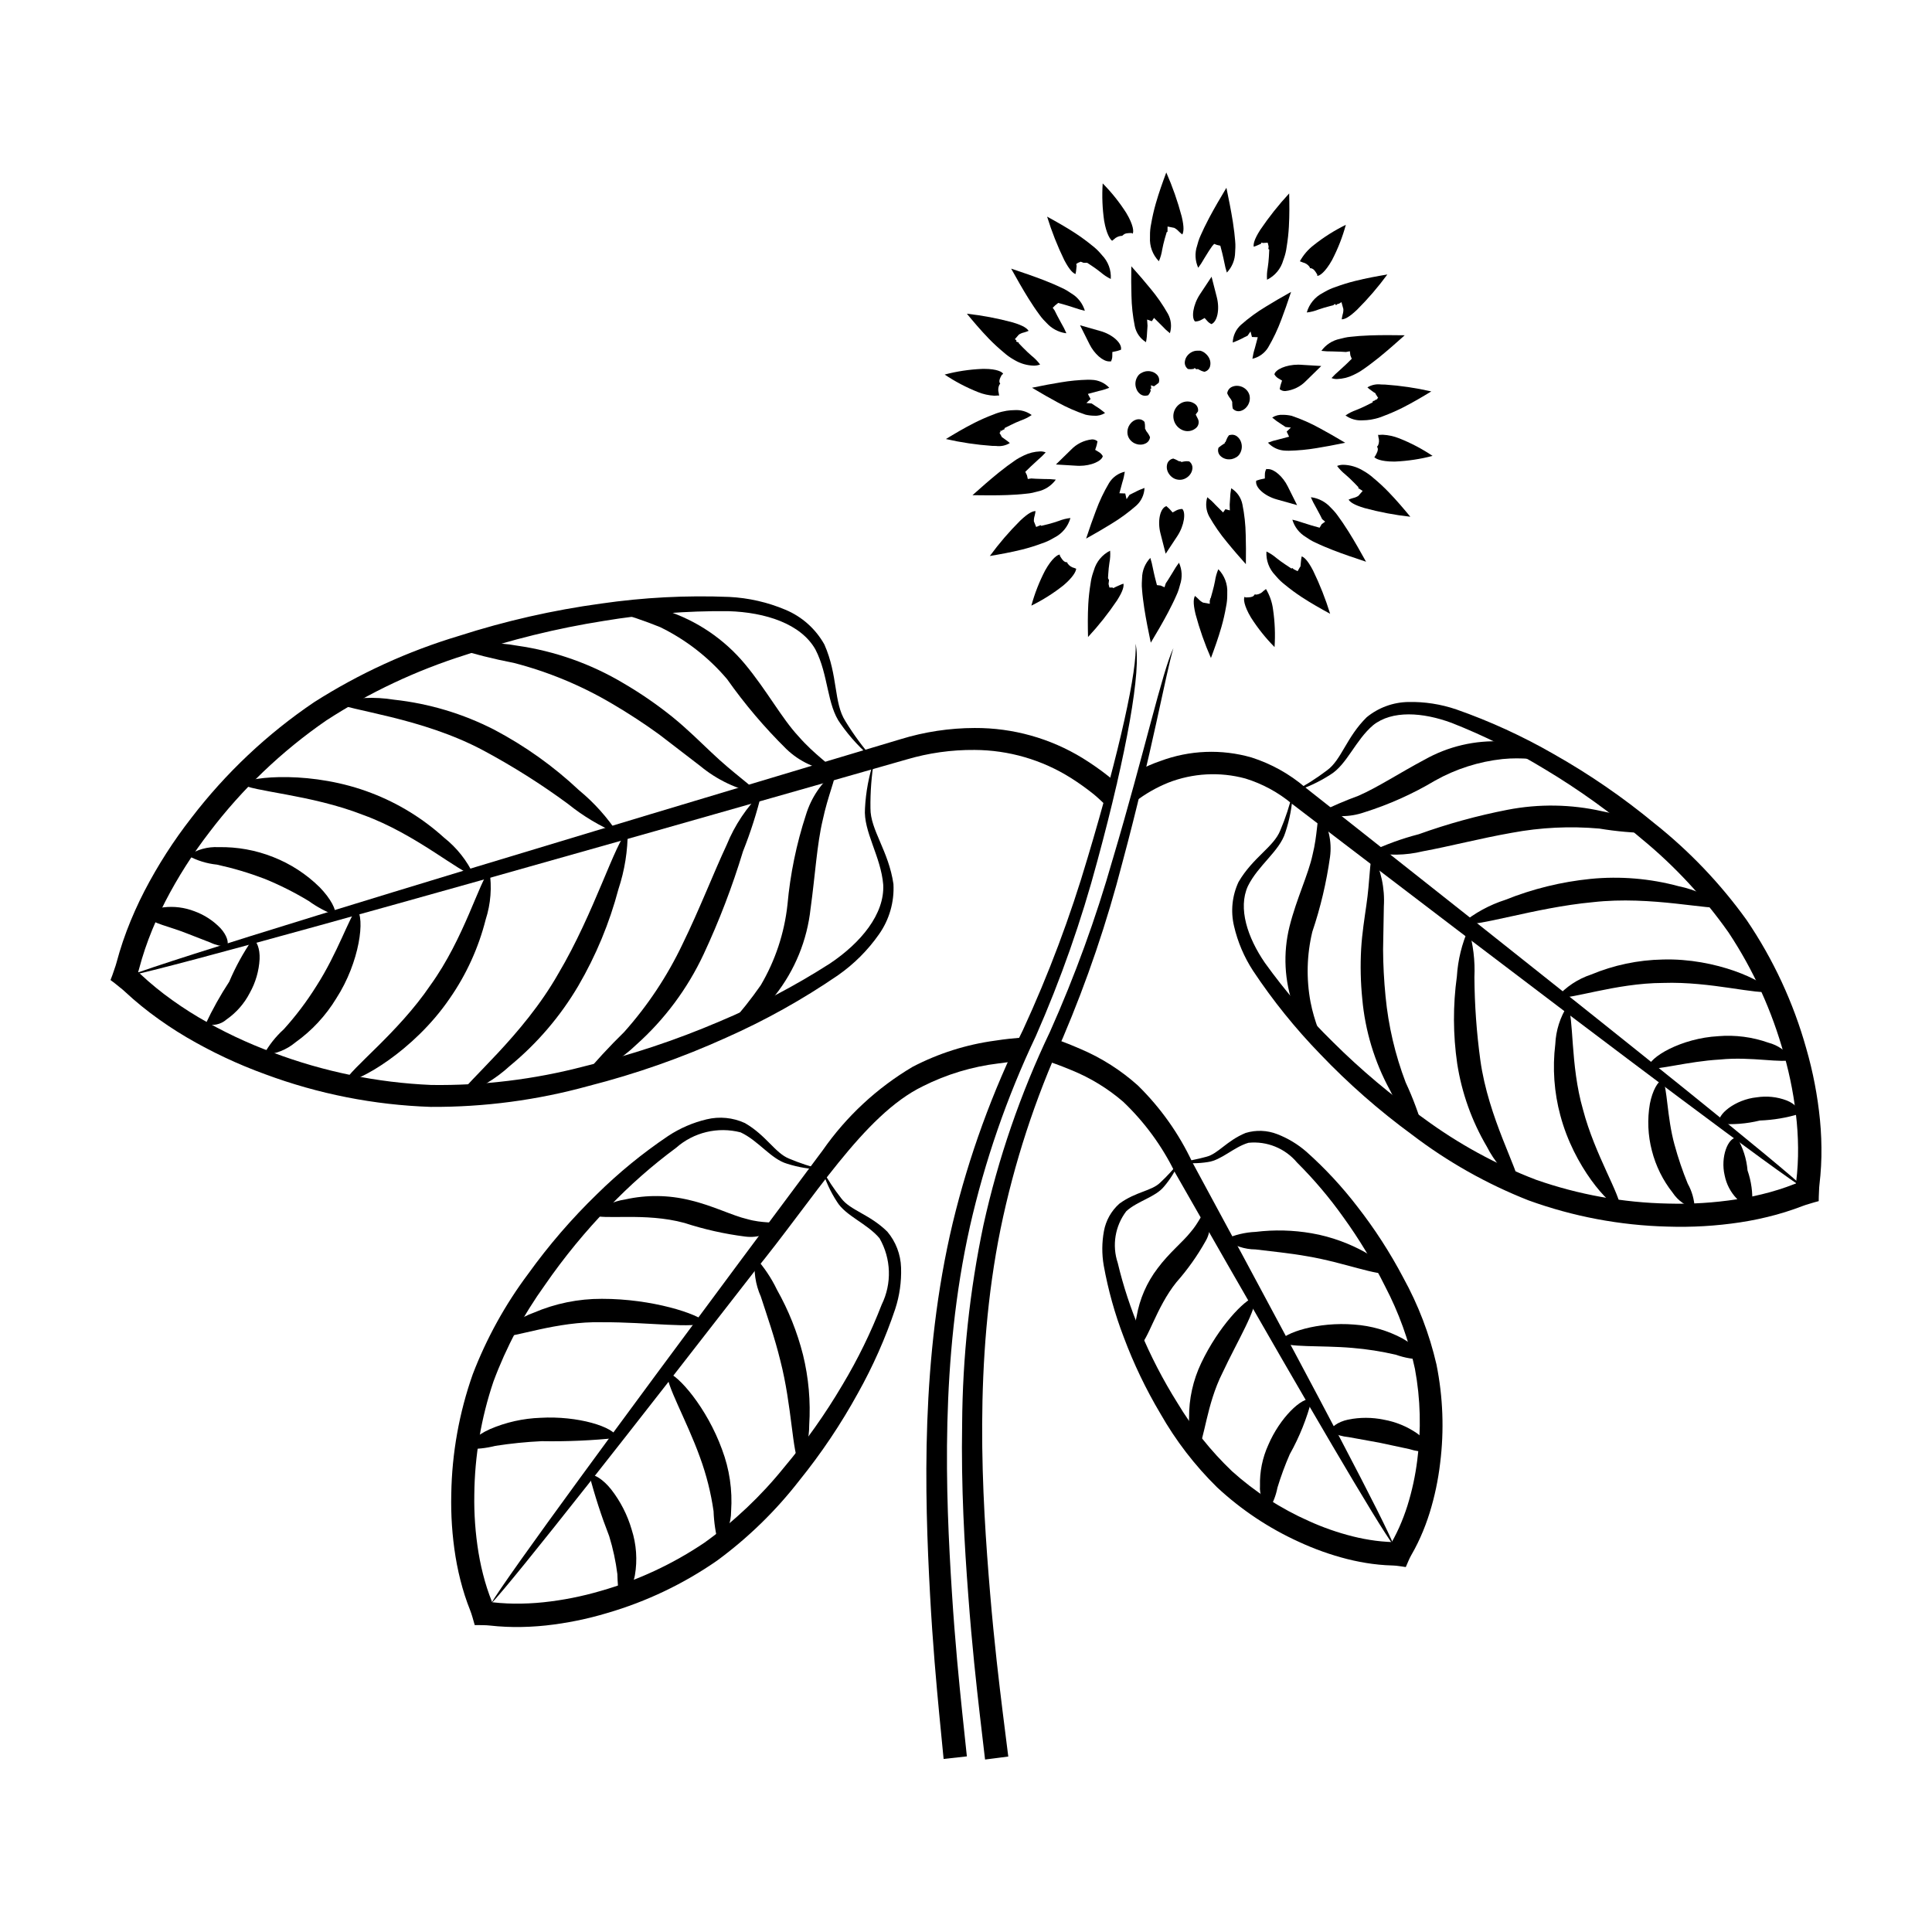 <?xml version="1.0" encoding="UTF-8"?>
<!-- Uploaded to: ICON Repo, www.iconrepo.com, Generator: ICON Repo Mixer Tools -->
<svg fill="#000000" width="800px" height="800px" version="1.1" viewBox="144 144 512 512" xmlns="http://www.w3.org/2000/svg">
 <g>
  <path d="m408.13 609.9 3.074-0.398v-0.008l-0.004-0.039-0.02-0.148-0.074-0.586-0.289-2.293-1.094-8.723c-0.926-7.523-2.231-18.312-3.324-31.363-2.176-26.004-4.383-61.523 2.769-96.707 3.594-17.438 9.133-34.422 16.516-50.625 6.418-15.082 11.695-30.625 15.785-46.5 7.707-28.633 11.574-50.5 13.496-56.75-2.914 5.977-7.688 27.719-16.098 56.012l-0.004-0.004c-4.445 15.602-9.996 30.863-16.613 45.676-7.809 16.352-13.727 33.543-17.633 51.242-3.641 17.332-5.531 34.992-5.641 52.703-0.289 16.773 0.629 32.258 1.629 45.422 0.973 13.176 2.188 24.039 3.055 31.613 0.445 3.785 0.793 6.754 1.027 8.777l0.27 2.305 0.07 0.59 0.02 0.152 0.004 0.039v0.008z"/>
  <path d="m400.23 609.46s-0.453-4.293-1.254-11.863c-0.781-7.566-1.875-18.414-2.707-31.527-1.668-26.129-3.125-61.797 4.754-96.953h-0.004c3.957-17.426 9.816-34.359 17.473-50.504 6.629-15.059 12.09-30.602 16.332-46.496 7.785-28.652 11.727-50.914 10.102-57.535 0.586 6.578-4.215 28.449-12.707 56.781v-0.004c-4.594 15.609-10.324 30.859-17.141 45.633-8.082 16.281-14.32 33.418-18.59 51.086-8.551 35.832-7.438 72.016-6.023 98.352 0.711 13.234 1.715 24.156 2.438 31.773l1.164 11.938z"/>
  <path d="m198.5 415.34c1.816-3.867 3.902-7.602 6.246-11.176 1.684-3.973 3.769-7.766 6.227-11.312 1.07 0.441 1.945 2.582 1.824 5.312-0.172 3.141-1.055 6.199-2.59 8.941-1.453 2.832-3.578 5.258-6.188 7.074-1.508 1.332-3.606 1.773-5.519 1.16z"/>
  <path d="m213.86 423.54c1.395-2.547 3.207-4.84 5.359-6.789 3.207-3.547 6.094-7.375 8.625-11.43 5.598-8.68 8.816-18.473 10.66-20.398 2.328 2.176 0.84 14.066-5.41 23.695-2.777 4.566-6.453 8.52-10.805 11.625-2.375 1.988-5.336 3.144-8.43 3.297z"/>
  <path d="m235.38 430.68c1.367-3.402 14.074-12.879 22.684-25.59 9-12.449 13.039-27.762 15.648-30.32h-0.004c0.691 4.328 0.348 8.758-1 12.926-1.895 7.496-5.129 14.59-9.551 20.934-9.516 13.941-24.293 22.191-27.777 22.051z"/>
  <path d="m265.64 434.45c1.832-3.777 16.938-15.883 26.293-32.375 9.617-16.195 15.125-35.043 18.418-37.863 0.023 5.238-0.805 10.445-2.457 15.418-2.375 8.977-5.949 17.594-10.629 25.617-4.754 8.07-10.883 15.246-18.113 21.199-3.898 3.582-8.5 6.309-13.512 8.004z"/>
  <path d="m298.32 429.5c3.488-4.184 7.188-8.188 11.082-11.996 6.238-6.988 11.445-14.832 15.469-23.293 4.496-9.191 8.152-18.691 11.719-26.34 2.125-5.211 5.285-9.938 9.289-13.895-1.285 5.328-2.949 10.555-4.977 15.641-2.832 9.332-6.32 18.449-10.445 27.285-4.258 9.09-10.309 17.227-17.789 23.918-4.074 3.93-8.977 6.894-14.348 8.68z"/>
  <path d="m337.44 415.39c2.938-3.262 5.664-6.703 8.172-10.305 3.84-6.523 6.254-13.789 7.074-21.316 0.727-8.098 2.367-16.09 4.894-23.82 1.391-4.57 4.129-8.617 7.859-11.605 0.039 1.965-2.039 6.531-3.406 12.961-1.531 6.398-2.004 14.672-3.207 23.375l-0.004 0.004c-0.898 8.457-4.176 16.488-9.457 23.152-2.832 3.988-7.113 6.699-11.926 7.555z"/>
  <path d="m440.01 351.54-2.266-1.84c-2.176-1.719-4.445-3.309-6.805-4.766-8.609-5.285-18.531-8.059-28.633-8.008-6.68 0.012-13.32 1.02-19.699 2.988l-20.629 6.172-45.371 13.617c-62.371 18.773-127.5 38.621-138.52 42.922 11.605-2.316 77.168-20.676 139.83-38.457l45.559-12.965c7.203-2.059 14.145-4.043 20.707-5.914 5.871-1.742 11.973-2.602 18.098-2.547 9.016 0.039 17.84 2.602 25.473 7.398 2.133 1.344 4.184 2.812 6.148 4.391 1.348 1.113 3.074 2.809 3.074 2.809z"/>
  <path d="m182.91 386.94c0.316-1.066 1.965-2.148 4.391-2.484 2.789-0.332 5.617 0.023 8.238 1.039 2.621 0.953 4.984 2.496 6.91 4.508 1.641 1.793 2.305 3.859 1.672 4.824v0.004c-1.523-0.039-3.023-0.398-4.398-1.059-2.269-0.883-4.305-1.672-6.352-2.469-4.508-1.793-9.023-2.602-10.461-4.363z"/>
  <path d="m193.8 370.75c2.383-1.609 5.223-2.398 8.094-2.246 4.957-0.102 9.883 0.789 14.492 2.617 4.621 1.812 8.828 4.547 12.359 8.039 2.941 3.039 4.434 6.004 4.106 7.394l-0.004-0.004c-2.496-0.934-4.856-2.199-7.012-3.762-3.75-2.273-7.676-4.246-11.738-5.902-4.102-1.562-8.312-2.816-12.605-3.75-2.695-0.273-5.312-1.086-7.691-2.387z"/>
  <path d="m207.8 351.7c2.769-2.008 19.227-3.5 34.676 2.481 7.086 2.715 13.605 6.723 19.223 11.824 3.367 2.66 6.062 6.07 7.879 9.961-3.598-0.523-15.23-10.887-29.32-15.992-13.953-5.469-29.5-6.176-32.457-8.273z"/>
  <path d="m232.83 330.15c5.09-1.32 10.402-1.566 15.594-0.723 9.273 1.008 18.285 3.711 26.586 7.973 8.164 4.309 15.715 9.695 22.438 16.02 4.012 3.305 7.496 7.195 10.344 11.539-4.773-1.996-9.234-4.66-13.262-7.91-7.102-5.231-14.57-9.945-22.34-14.117-16.57-8.887-35.801-10.582-39.359-12.781z"/>
  <path d="m264.24 315.68c5.508-1.41 11.254-1.605 16.84-0.566 9.98 1.426 19.582 4.828 28.234 10.004 4.543 2.656 8.879 5.648 12.977 8.953 3.953 3.223 7.32 6.586 10.277 9.367 5.859 5.594 11.012 8.957 12.281 10.832-5.602-1.117-10.84-3.606-15.242-7.246l-10.875-8.355c-3.887-2.828-8.172-5.633-12.543-8.195h-0.004c-8.117-4.797-16.867-8.43-25.992-10.793-5.387-1.039-10.711-2.375-15.953-4z"/>
  <path d="m306.39 305.93c4.535-1.855 9.609-1.895 14.168-0.102 8.141 2.66 15.367 7.562 20.852 14.141 5.832 7.023 9.758 14.41 14.211 19.18 4.285 4.918 8.578 7.57 9.621 9.246-4.824-0.453-9.355-2.531-12.848-5.894-5.769-5.688-11.023-11.879-15.699-18.504-4.894-5.789-10.949-10.492-17.77-13.812-4.094-1.652-8.277-3.074-12.535-4.254z"/>
  <path d="m375.65 345.4c-0.703 4.231-1.027 8.512-0.969 12.801-0.051 5.731 4.816 11.266 6.098 20.113l-0.004-0.004c0.25 4.75-1.109 9.441-3.856 13.324-2.945 4.199-6.598 7.852-10.801 10.793-9.363 6.422-19.297 11.969-29.68 16.57-11.738 5.32-23.922 9.598-36.41 12.785-13.641 3.773-27.738 5.641-41.891 5.555-14.992-0.5-29.801-3.422-43.863-8.652-7.223-2.617-14.188-5.894-20.812-9.781-3.348-1.973-6.578-4.137-9.676-6.484-1.555-1.18-3.07-2.418-4.547-3.699l-2.168-1.953c-0.219-0.234-0.922-0.801-1.633-1.371-0.68-0.551-1.332-1.094-2.152-1.676 0.383-0.93 0.648-1.738 0.93-2.566 0.297-0.863 0.594-1.715 0.656-2.031l0.797-2.809c0.566-1.871 1.191-3.727 1.879-5.551v-0.004c1.375-3.633 2.957-7.184 4.738-10.637 3.539-6.816 7.695-13.297 12.418-19.359 9.121-11.906 20.105-22.266 32.531-30.668 11.934-7.606 24.863-13.523 38.418-17.586 12.27-3.949 24.863-6.812 37.637-8.555 11.234-1.629 22.598-2.219 33.945-1.762 5.121 0.25 10.16 1.398 14.887 3.387 4.391 1.824 8.035 5.074 10.352 9.227 3.625 8.168 2.449 15.449 5.543 20.27h-0.004c2.234 3.66 4.789 7.113 7.633 10.32-3.383-2.781-6.375-6.008-8.891-9.594-3.644-4.926-3.176-12.992-6.656-19.68-3.824-6.789-13.191-9.863-23.074-10.156l-0.004-0.004c-11.07-0.094-22.133 0.773-33.055 2.59-12.441 1.969-24.691 4.981-36.625 9.008-13.023 4.098-25.43 9.941-36.879 17.371-11.812 8.148-22.25 18.125-30.926 29.559-4.465 5.781-8.398 11.957-11.754 18.453-1.668 3.242-3.148 6.578-4.434 9.996-0.641 1.703-1.219 3.426-1.742 5.164l-0.988 3.504 2.699 2.441c1.371 1.191 2.777 2.34 4.223 3.445l0.004-0.004c2.906 2.207 5.934 4.242 9.074 6.102 6.293 3.711 12.91 6.848 19.77 9.367 13.43 5.059 27.574 7.953 41.91 8.566 13.652 0.195 27.266-1.461 40.469-4.922 12.246-2.941 24.227-6.91 35.805-11.863 10.215-4.273 20.039-9.426 29.367-15.398 8.211-5.504 14.504-13.094 14.129-20.875-0.609-7.519-5.301-14.098-4.836-20.207 0.219-4.379 1.031-8.703 2.418-12.859z"/>
  <path d="m308.12 567.36c-0.293-2.059-0.465-4.133-0.512-6.211-0.43-3.402-1.152-6.762-2.16-10.039-2.074-5.32-3.836-10.758-5.277-16.281 1.23-0.25 3.676 1.199 5.809 3.902 2.457 3.16 4.297 6.762 5.414 10.605 1.266 3.926 1.559 8.098 0.855 12.16-0.688 3.644-2.949 5.84-4.129 5.863z"/>
  <path d="m334.41 553.21c-0.762-2.852-1.203-5.777-1.309-8.727-0.695-4.859-1.895-9.629-3.582-14.234-3.586-9.992-9.199-19.555-8.691-22.496 2.824 0.52 10.496 9.27 14.527 20.391v0.004c1.961 5.191 2.777 10.746 2.398 16.285 0 3.234-1.191 6.359-3.344 8.777z"/>
  <path d="m355.86 531.91c-1.906-2.625-1.957-15.348-5.078-27.395-1.473-6.039-3.547-11.934-5.141-16.863h0.004c-1.465-3.277-1.992-6.902-1.52-10.461 2.336 2.582 4.289 5.488 5.793 8.629 3.047 5.41 5.363 11.199 6.887 17.219 1.488 6.078 2.043 12.348 1.645 18.59 0.012 3.59-0.879 7.125-2.59 10.281z"/>
  <path d="m267.79 527.95c0.199-1.281 2.375-3.578 6.047-5.211h-0.004c4.246-1.828 8.797-2.848 13.418-3.008 9.723-0.566 19.559 2.344 20.387 5.316h0.004c-6.672 0.703-13.379 0.996-20.082 0.879-4.133 0.195-8.246 0.613-12.332 1.25-2.426 0.625-4.934 0.887-7.438 0.773z"/>
  <path d="m277.02 498.14c2.082-2.898 5.016-5.082 8.391-6.246 5.711-2.457 11.863-3.715 18.082-3.691 13.305-0.023 25.492 3.969 27.504 6.215-2.723 1.805-15.367-0.078-27.426-0.012-12.18-0.305-23.453 4.191-26.551 3.734z"/>
  <path d="m301.01 465.95c2.445-2.191 5.481-3.613 8.727-4.094 5.644-1.254 11.5-1.18 17.113 0.211 6.043 1.41 11.211 4.094 15.215 5.019 4.019 1.152 7.305 0.656 8.738 1.348h0.004c-2.414 2.512-5.883 3.727-9.336 3.266-5.453-0.691-10.832-1.898-16.059-3.602-10.523-2.883-21.691-0.664-24.402-2.148z"/>
  <path d="m361.87 453.93c1.48 2.676 3.176 5.231 5.066 7.637 2.43 3.234 7.519 4.207 12.219 8.84 2.25 2.676 3.531 6.035 3.637 9.527 0.125 3.731-0.398 7.449-1.559 10.996-2.602 7.738-5.922 15.219-9.914 22.344-4.465 8.121-9.637 15.832-15.461 23.039-6.25 8.059-13.59 15.215-21.805 21.254-8.895 6.18-18.73 10.871-29.125 13.898-5.316 1.598-10.77 2.703-16.289 3.305-2.797 0.297-5.609 0.434-8.426 0.406-1.414-0.012-2.832-0.082-4.25-0.188l-2.106-0.199c-1.113-0.129-2.734-0.117-4.055-0.129-0.363-1.273-0.781-2.844-1.195-3.879l-0.75-1.977c-0.48-1.336-0.918-2.688-1.305-4.047-0.77-2.707-1.383-5.457-1.836-8.234-0.883-5.481-1.258-11.031-1.125-16.578 0.168-10.828 2.09-21.555 5.695-31.766 3.652-9.523 8.609-18.492 14.727-26.652 5.41-7.523 11.477-14.551 18.125-21.004 5.816-5.734 12.148-10.918 18.926-15.477 3.113-2.055 6.562-3.547 10.191-4.41 3.398-0.82 6.973-0.477 10.148 0.984 5.711 3.305 7.992 7.961 11.758 9.445 2.82 1.188 5.731 2.144 8.707 2.863-3.152-0.055-6.281-0.57-9.289-1.531-4.266-1.242-7.582-6.106-12.301-8.305h0.004c-6.039-1.57-12.461-0.031-17.133 4.106-6.34 4.688-12.266 9.91-17.715 15.609-6.254 6.438-11.957 13.383-17.051 20.77-5.668 7.871-10.25 16.469-13.621 25.562-3.258 9.641-4.969 19.734-5.066 29.91-0.094 5.176 0.281 10.352 1.117 15.457 0.422 2.543 0.988 5.059 1.695 7.539 0.352 1.234 0.75 2.449 1.184 3.656l0.727 1.91 2.035 0.195c1.277 0.102 2.555 0.16 3.836 0.176v-0.004c2.578 0.027 5.156-0.09 7.719-0.359 5.148-0.543 10.234-1.555 15.199-3.012 9.789-2.785 19.074-7.109 27.508-12.805 7.879-5.656 14.957-12.348 21.043-19.898 5.777-6.867 10.969-14.207 15.52-21.938 4.055-6.762 7.523-13.863 10.367-21.215 2.75-5.602 2.535-12.203-0.574-17.613-3.371-3.965-8.938-5.875-11.266-9.66-1.723-2.644-3.047-5.523-3.938-8.551z"/>
  <path d="m416.26 418.84-2.223 0.203c-1.449 0.113-3.582 0.312-6.297 0.734-7.652 1.027-15.07 3.383-21.914 6.957-9.41 5.578-17.52 13.105-23.777 22.078l-21.941 29.449c-30.125 40.523-61.418 83.012-66.121 90.914 6.348-6.648 38.863-48.184 69.785-88.043 15.875-19.355 29.035-41.625 44.797-49.266v-0.004c6.285-3.16 13.07-5.203 20.055-6.047 2.535-0.363 4.547-0.531 5.922-0.621z"/>
  <path d="m620.93 439.17c-3.426 1.051-6.969 1.648-10.547 1.781-3.523 0.863-7.16 1.152-10.773 0.848-0.805-2.356 4.281-6.438 9.938-6.996 2.68-0.418 5.422-0.133 7.957 0.836 2.227 0.887 3.492 2.441 3.426 3.531z"/>
  <path d="m618.92 424.77c-2.438 1.148-10.672-0.848-19.145 0.02-8.516 0.484-16.66 2.902-19.055 2.312 0.141-2.93 8.961-7.988 18.633-8.5v-0.004c4.5-0.371 9.027 0.215 13.281 1.723 2.566 0.664 4.805 2.246 6.285 4.449z"/>
  <path d="m613.17 406.72c-3.102 1.059-15.73-2.672-28.422-2.234-12.703 0.031-25.012 4.629-28.18 3.82h-0.004c2.445-2.793 5.586-4.879 9.109-6.043 6.008-2.504 12.434-3.856 18.941-3.981 14.215-0.426 27.07 5.703 28.555 8.438z"/>
  <path d="m600.84 384.43c-3.578 0.938-19.129-3.117-34.746-1.34-15.547 1.445-31.035 6.812-34.676 5.656h0.004c3.402-2.805 7.309-4.934 11.508-6.281 7.234-2.906 14.84-4.773 22.594-5.551 7.836-0.77 15.746-0.109 23.344 1.945 4.375 0.891 8.477 2.797 11.973 5.57z"/>
  <path d="m581.44 364.79c-4.562-0.062-9.113-0.465-13.613-1.211-7.742-0.684-15.539-0.305-23.18 1.121-8.395 1.477-16.586 3.625-23.551 4.898-4.606 1.129-9.41 1.191-14.043 0.184 4.144-1.977 8.473-3.551 12.918-4.699 7.676-2.762 15.555-4.93 23.562-6.484 8.289-1.605 16.82-1.473 25.055 0.391 4.699 0.832 9.117 2.828 12.852 5.801z"/>
  <path d="m553.27 345.18c-1.684 0.301-5.731-0.566-11.09-0.023h-0.004c-6.277 0.676-12.352 2.617-17.859 5.703-5.902 3.523-12.195 6.344-18.75 8.406-3.859 1.34-8.055 1.363-11.93 0.066 3.383-1.672 6.856-3.16 10.398-4.461 5.047-2.199 10.84-6.016 17.426-9.52v0.004c6.301-3.57 13.496-5.25 20.727-4.852 4.184-0.066 8.207 1.629 11.082 4.676z"/>
  <path d="m608.34 463.15c-1.535 0.332-3.125-0.254-4.082-1.5-1.641-1.711-2.754-3.859-3.211-6.184-1.137-4.84 0.867-10.051 3.262-10.016 1.59 2.656 2.551 5.644 2.805 8.73 1 2.879 1.418 5.93 1.227 8.969z"/>
  <path d="m593.11 464.26c-2.383-0.625-4.457-2.106-5.82-4.16-2.602-3.289-4.484-7.09-5.519-11.148-1.066-4.062-1.246-8.309-0.535-12.445 0.691-3.512 2.098-5.981 3.359-6.387 1.301 2.066 1.121 9.809 3.18 17.289l0.004-0.004c0.949 3.5 2.117 6.934 3.492 10.289 1.125 2.012 1.754 4.262 1.84 6.566z"/>
  <path d="m573.38 464.17c-2.984-0.676-12.27-11.012-15.855-24.512l-0.004 0.004c-1.668-6.168-2.125-12.602-1.352-18.945 0.16-3.629 1.277-7.148 3.238-10.203 1.75 2.754 0.656 15.641 4.102 27.531 3.129 11.988 10.102 22.883 9.871 26.125z"/>
  <path d="m546.51 457.85c-3.578-2.621-6.488-6.051-8.496-10.008-3.977-6.762-6.637-14.215-7.84-21.965-1.117-7.668-1.145-15.453-0.086-23.125 0.273-4.363 1.32-8.641 3.09-12.637 1.238 4.168 1.762 8.516 1.555 12.863 0.051 7.336 0.574 14.66 1.566 21.934 2.121 15.418 10.219 29.246 10.211 32.938z"/>
  <path d="m521.3 443.74c-3.844-2.859-6.934-6.613-9.004-10.934-4.047-7.453-6.523-15.652-7.281-24.098-0.441-4.398-0.539-8.82-0.297-13.23 0.258-4.273 0.906-8.211 1.375-11.555 0.977-6.656 0.852-11.789 1.664-13.598h-0.004c2.242 4.269 3.273 9.07 2.981 13.883-0.062 3.527-0.133 7.387-0.203 11.445 0.02 3.992 0.242 8.246 0.656 12.434 0.75 7.789 2.539 15.441 5.324 22.754 1.938 4.164 3.539 8.477 4.789 12.898z"/>
  <path d="m494.35 420.23c-3.672-1.977-6.379-5.363-7.508-9.375-2.477-6.848-2.859-14.277-1.102-21.344 1.898-7.512 4.992-13.75 6.117-19.043 1.297-5.254 1.121-9.457 1.902-11.035 2.309 3.426 3.269 7.586 2.707 11.68-0.945 6.738-2.512 13.379-4.691 19.828-1.465 6.098-1.625 12.434-0.473 18.598 1.016 5.289 2.91 8.988 3.047 10.691z"/>
  <path d="m486.62 353.88c3.172-1.648 6.199-3.566 9.047-5.727 3.852-2.789 5.121-8.758 10.523-14.078 3.117-2.551 7.004-3.973 11.027-4.039 4.316-0.094 8.617 0.574 12.707 1.965 8.973 3.148 17.633 7.121 25.871 11.867 9.395 5.309 18.305 11.434 26.625 18.309 9.293 7.375 17.52 16 24.445 25.629 7.07 10.41 12.406 21.898 15.801 34.016 1.793 6.195 3.012 12.539 3.644 18.957 0.316 3.25 0.441 6.516 0.379 9.781-0.031 1.641-0.125 3.285-0.266 4.922l-0.25 2.441c-0.051 0.223-0.094 1.145-0.125 1.961-0.031 0.816-0.082 1.621-0.074 2.43-0.785 0.191-1.562 0.434-2.34 0.668s-1.664 0.5-1.867 0.605l-2.305 0.844c-1.555 0.539-3.125 1.035-4.707 1.469-3.148 0.863-6.344 1.543-9.574 2.035-6.375 0.965-12.824 1.344-19.27 1.129-12.578-0.316-25.027-2.664-36.855-6.957-11.039-4.348-21.422-10.203-30.852-17.398-8.707-6.375-16.836-13.504-24.289-21.309-6.625-6.82-12.605-14.238-17.863-22.16-2.356-3.621-4.055-7.625-5.027-11.832-0.926-3.918-0.5-8.035 1.203-11.684 3.828-6.547 9.305-9.242 11.062-13.66 1.395-3.293 2.508-6.695 3.328-10.176-0.156 3.664-0.832 7.293-2.004 10.77-1.516 4.922-7.215 8.652-9.93 14.215-2.625 5.82-0.117 13.543 4.539 20.312 5.391 7.492 11.414 14.504 18.008 20.961 7.441 7.402 15.492 14.168 24.066 20.227 9.145 6.746 19.156 12.223 29.77 16.281 11.262 3.945 23.078 6.074 35.012 6.309 6.07 0.172 12.145-0.203 18.148-1.125 2.992-0.465 5.953-1.102 8.871-1.906 1.453-0.402 2.891-0.855 4.312-1.352l2.543-0.949 0.289-2.699c0.129-1.5 0.219-3.004 0.25-4.512 0.062-3.023-0.051-6.051-0.336-9.066-0.582-6.047-1.707-12.027-3.367-17.867-3.16-11.508-8.129-22.441-14.719-32.387-6.543-9.289-14.312-17.652-23.098-24.859-7.981-6.82-16.516-12.961-25.523-18.355-7.875-4.805-16.152-8.922-24.734-12.305-7.707-2.852-15.809-3.383-20.809 0.594-4.723 4-6.938 10.438-11.336 13.117-3.086 1.992-6.438 3.535-9.953 4.59z"/>
  <path d="m444.84 356.43c2.676-2.055 5.617-3.738 8.746-5.008 6.519-2.551 13.688-2.938 20.445-1.109 4.527 1.391 8.727 3.672 12.359 6.707l13.652 10.434c9.512 7.25 19.727 15.035 30.059 22.91 41.363 31.461 84.73 64.152 92.789 69.102-6.793-6.582-49.195-40.488-89.887-72.738l-29.617-23.426-13.477-10.633-0.004-0.004c-4.168-3.562-9.008-6.258-14.234-7.93-7.949-2.285-16.426-1.953-24.172 0.945-1.922 0.652-3.789 1.461-5.582 2.418z"/>
  <path d="m522.54 528.78c-1.719 0.016-3.426-0.242-5.062-0.758l-7.945-1.699-8.066-1.461c-1.73-0.164-3.418-0.645-4.977-1.426 0.094-1.164 2.043-2.644 4.769-3.223h0.004c3.117-0.633 6.332-0.629 9.449 0.016 3.156 0.562 6.156 1.793 8.801 3.606 2.328 1.629 3.461 3.875 3.027 4.945z"/>
  <path d="m521.06 504.26c-2.422 0-4.824-0.418-7.102-1.23-3.809-0.891-7.68-1.5-11.578-1.82-8.41-0.738-17.188 0-19.285-1.68 1.18-2.34 10.219-5.309 19.797-4.504h-0.004c4.488 0.309 8.859 1.57 12.82 3.695 3.387 1.91 5.246 4.262 5.352 5.539z"/>
  <path d="m512.15 481.38c-2.727 0.938-12.031-2.832-21.648-4.445-4.801-0.867-9.684-1.305-13.77-1.824-2.914-0.012-5.75-0.961-8.086-2.703 2.559-1.164 5.316-1.828 8.125-1.949 4.934-0.602 9.926-0.477 14.824 0.371 10.777 1.844 19.867 7.898 20.555 10.551z"/>
  <path d="m422.25 425.44s2.156 0.68 5.769 2.191c4.965 2.023 9.566 4.836 13.629 8.336 5.66 5.383 10.312 11.734 13.734 18.754 4.438 7.766 9.203 16.105 14.027 24.543 19.328 33.723 39.738 68.859 44.062 74.508-2.512-6.648-21.57-42.547-40-76.777-4.621-8.555-9.184-17.008-13.438-24.879v0.004c-3.566-7.641-8.477-14.574-14.5-20.473-4.469-4.008-9.566-7.254-15.086-9.613-3.902-1.703-6.168-2.453-6.168-2.453z"/>
  <path d="m480.45 543.77c-1.773-1.465-2.719-3.703-2.539-5.996-0.102-3.734 0.648-7.441 2.195-10.84 3.066-7.188 8.926-12.84 11.543-12.141-1.312 5.102-3.277 10.012-5.852 14.605-1.258 2.879-2.344 5.824-3.258 8.832-0.375 1.953-1.082 3.828-2.09 5.539z"/>
  <path d="m461.46 527.87c-1.742-2.34-2.574-5.231-2.344-8.137-0.043-5.016 1.055-9.977 3.215-14.504 4.582-9.66 11.566-16.914 14.168-17.48 0.852 2.801-4.531 11.527-8.52 20.047-4.285 8.48-4.781 17.875-6.519 20.074z"/>
  <path d="m445.88 500.78c-1.113-2.477-1.348-5.258-0.668-7.883 0.797-4.656 2.711-9.051 5.582-12.805 3.023-4.07 6.68-6.984 8.668-9.5 2.168-2.453 3.008-4.957 4.18-5.793l0.004-0.004c1.379 2.57 1.309 5.672-0.188 8.172-2.176 3.875-4.758 7.508-7.699 10.84-5.391 6.699-7.512 15.473-9.879 16.973z"/>
  <path d="m456.47 451.99c2.441-0.301 4.856-0.781 7.227-1.434 3.125-0.789 5.363-4.231 10.398-6.312 2.754-0.84 5.711-0.73 8.395 0.32 2.836 1.098 5.461 2.684 7.75 4.684 4.926 4.398 9.43 9.246 13.449 14.484 4.606 5.902 8.68 12.199 12.168 18.824 3.992 7.231 6.961 14.98 8.816 23.027 1.738 8.605 2.07 17.438 0.98 26.148-0.523 4.477-1.457 8.891-2.789 13.195-0.684 2.184-1.488 4.328-2.422 6.418-0.469 1.051-0.977 2.09-1.516 3.113l-0.969 1.75c-0.539 0.922-0.949 2.078-1.406 3.078-1.094-0.133-2.293-0.387-3.363-0.41l-1.996-0.09c-1.152-0.074-2.305-0.184-3.445-0.336l0.004 0.004c-2.269-0.301-4.519-0.734-6.738-1.293-4.363-1.113-8.617-2.625-12.707-4.516-7.996-3.621-15.352-8.52-21.777-14.5-5.894-5.789-10.949-12.367-15.027-19.547-3.828-6.438-7.07-13.203-9.691-20.215-2.367-6.164-4.144-12.539-5.316-19.035-0.516-3-0.496-6.066 0.051-9.059 0.508-2.832 1.957-5.414 4.113-7.32 4.406-3.207 8.516-3.32 10.816-5.57 1.797-1.68 3.465-3.488 4.996-5.41-0.992 2.352-2.344 4.535-4.004 6.473-2.277 2.809-6.992 3.785-9.988 6.519-2.977 3.91-3.824 9.043-2.266 13.707 1.465 6.148 3.445 12.164 5.922 17.977 2.766 6.641 6.078 13.039 9.902 19.133 3.988 6.652 8.855 12.742 14.465 18.098 6.039 5.438 12.902 9.891 20.332 13.184 3.758 1.711 7.664 3.074 11.672 4.082 1.988 0.496 4.008 0.879 6.039 1.145 1.012 0.133 2.023 0.227 3.039 0.289l1.258 0.062 0.605-1.105c0.473-0.898 0.922-1.812 1.34-2.742 0.836-1.875 1.566-3.793 2.184-5.75 1.234-3.941 2.109-7.984 2.617-12.082 1.074-8.059 0.867-16.234-0.617-24.227-1.633-7.582-4.281-14.91-7.871-21.785-3.195-6.445-6.918-12.617-11.137-18.445-3.66-5.148-7.754-9.98-12.234-14.441-3.16-3.766-7.977-5.727-12.867-5.231-3.894 1.125-7.191 4.637-10.777 5.109-2.519 0.402-5.09 0.414-7.613 0.031z"/>
  <path d="m401.72 275.23c2.434-2.176 4.691-4.156 6.996-6.019 1.641-1.312 2.894-2.25 4.047-3.027 0.457-0.336 0.938-0.641 1.438-0.906l1.164-0.59c1.332-0.645 2.785-1.008 4.266-1.059 0.508-0.02 1.016 0.07 1.488 0.262-0.629 0.695-1.305 1.348-2.023 1.953-0.672 0.605-1.258 1.133-1.859 1.715l-1.523 1.477 0.445 0.93 0.219 0.969 0.93-0.137 1.148 0.074c0.785 0.043 1.523 0.059 2.211 0.074v-0.004c1.051-0.016 2.098 0.039 3.141 0.16-1.176 1.637-2.926 2.766-4.898 3.168l-1.234 0.309v0.004c-0.551 0.121-1.105 0.203-1.664 0.246-1.734 0.207-3.539 0.305-5.07 0.367-1.523 0.055-3.066 0.074-4.629 0.074-1.512 0.004-3.043-0.016-4.59-0.039z"/>
  <path d="m406.89 262.16c-4.113-0.289-8.195-0.895-12.211-1.812 2.242-1.371 4.754-2.867 7.574-4.297 1.645-0.828 3.332-1.57 5.059-2.215 0.945-0.402 1.938-0.695 2.949-0.879l0.508-0.102c0.703-0.105 1.414-0.164 2.125-0.168 1.609-0.109 3.211 0.348 4.516 1.301-0.879 0.598-1.828 1.078-2.832 1.426-0.906 0.367-1.809 0.742-2.684 1.195l-1.672 0.832-0.023 0.309-0.648 0.289-0.137 0.133-0.449 0.016 0.215 0.227-0.297 0.297 0.547 0.965 0.02 0.113 1.176 0.844c0.348 0.238 0.676 0.5 0.984 0.785-1.09 0.664-2.379 0.938-3.644 0.766-0.328 0.004-0.688-0.004-1.074-0.023z"/>
  <path d="m406.32 291.34c2.438-3.324 5.125-6.453 8.043-9.359 2.305-2.184 3.352-2.519 4.055-2.535h0.004c-0.047 0.422-0.125 0.84-0.234 1.246-0.148 0.473-0.219 0.969-0.199 1.461l0.602 1.5 1.188-0.48 0.176 0.18 1.848-0.453c0.953-0.238 1.887-0.547 2.781-0.848l-0.004 0.004c0.992-0.398 2.031-0.66 3.094-0.777-0.629 2.262-2.188 4.152-4.289 5.207l-0.43 0.242c-0.883 0.52-1.82 0.945-2.797 1.262-1.73 0.648-3.496 1.195-5.289 1.645-3.016 0.75-5.828 1.246-8.547 1.707z"/>
  <path d="m417.32 304.5c0.883-3.227 2.106-6.348 3.644-9.312 1.859-3.332 3.348-4.215 3.875-4.215l0.059 0.359c0.562 0.91 0.879 1.391 1.41 1.586l0.297 0.105 0.207-0.035 0.004-0.004c0.016 0.121 0.055 0.234 0.109 0.34 0.426 0.609 1.062 1.039 1.789 1.203l0.48 0.188c-0.02 0.723-0.887 2.324-3.41 4.445h-0.004c-2.621 2.074-5.457 3.863-8.461 5.34z"/>
  <path d="m448.97 314.32c-0.668-3.18-1.254-6.121-1.715-9.062-0.227-1.531-0.48-3.324-0.605-5.031h0.004c-0.062-0.566-0.082-1.133-0.062-1.703l0.066-1.297v-0.004c0.023-2.004 0.805-3.922 2.191-5.371 0.281 0.879 0.504 1.773 0.668 2.684 0.184 0.883 0.352 1.676 0.562 2.516l0.52 2.008 0.988 0.121 1.023 0.453 0.324-1.031 0.637-0.961c0.461-0.719 0.879-1.406 1.254-2.031h-0.004c0.488-0.863 1.027-1.691 1.621-2.481 0.832 1.832 0.934 3.914 0.289 5.824l-0.348 1.227v-0.004c-0.168 0.539-0.371 1.062-0.613 1.57-0.68 1.574-1.508 3.191-2.223 4.566-1.418 2.676-2.969 5.328-4.578 8.008z"/>
  <path d="m432.34 312.82c-0.066-2.824-0.102-5.637 0.066-8.723 0.105-1.84 0.309-3.676 0.613-5.492 0.129-1.008 0.363-2 0.699-2.961l0.18-0.527c0.641-2.254 2.199-4.133 4.293-5.176 0.086 1.066 0.027 2.141-0.18 3.191-0.133 0.934-0.258 1.914-0.305 2.898l-0.074 1.188 0.27 0.527-0.129 1.012 0.23 0.941h0.824l0.215 0.16 0.684-0.344 0.824-0.367h0.004c0.379-0.188 0.77-0.34 1.176-0.465 0.105 0.707-0.055 1.852-1.719 4.457-2.305 3.422-4.867 6.656-7.672 9.68z"/>
  <path d="m464.91 318.38c-1.656-3.773-3.019-7.668-4.086-11.645-0.727-3.051-0.488-4.176-0.145-4.809 0.238 0.184 0.625 0.547 0.926 0.832v0.004c0.344 0.379 0.75 0.691 1.203 0.93l1.797 0.324-0.012-0.969 0.137-0.066-0.055-0.367 0.152-0.039 0.508-1.828c0.273-0.914 0.465-1.863 0.656-2.781v-0.004c0.156-1.07 0.449-2.117 0.879-3.113 1.645 1.68 2.504 3.977 2.363 6.324v0.488c0.008 1.027-0.094 2.055-0.305 3.062-0.312 1.824-0.723 3.625-1.23 5.402-0.852 2.984-1.824 5.676-2.789 8.254z"/>
  <path d="m481.77 315.48c-2.356-2.379-4.449-5-6.246-7.82-1.918-3.199-2.047-5.078-1.672-5.508l0.246 0.18c1.109-0.027 1.691-0.059 2.129-0.43v-0.004c0.121-0.117 0.223-0.25 0.305-0.398 0.141 0.051 0.289 0.078 0.441 0.078 0.711-0.086 1.367-0.426 1.852-0.957l0.668-0.527c0.988 1.648 1.629 3.484 1.875 5.391 0.488 3.309 0.625 6.66 0.402 9.996z"/>
  <path d="m506.01 292.86c-3.086-1.02-5.938-1.98-8.711-3.055-1.434-0.562-3.106-1.246-4.648-1.992v0.004c-0.52-0.23-1.02-0.492-1.504-0.789l-1.09-0.711v-0.004c-1.727-1.023-3-2.664-3.57-4.594 0.914 0.203 1.816 0.465 2.699 0.781 0.738 0.242 1.551 0.508 2.422 0.762l2.102 0.586 0.559-0.945 0.91-0.656-0.801-0.672-0.512-1.035c-0.402-0.785-0.805-1.508-1.168-2.168-0.488-0.828-0.922-1.688-1.301-2.574 0.062-0.004 0.125-0.004 0.188-0.004 1.926 0.285 3.691 1.223 5.008 2.656l0.883 0.914h-0.004c0.379 0.414 0.73 0.852 1.055 1.312 0.828 1.121 1.715 2.414 2.848 4.207 1.598 2.555 3.07 5.152 4.637 7.977z"/>
  <path d="m496.5 306.66c-2.594-1.418-5-2.769-7.516-4.414-1.543-1.008-3.027-2.098-4.445-3.273-0.824-0.625-1.574-1.336-2.242-2.125l-0.344-0.391v-0.004c-1.633-1.676-2.481-3.965-2.332-6.301 0.957 0.461 1.848 1.043 2.652 1.738 0.766 0.598 1.547 1.191 2.379 1.727l1.59 1.051 0.25-0.133 0.344 0.309 1.047 0.523 0.645-1.129 0.105-0.086 0.137-1.434c0.035-0.43 0.102-0.855 0.195-1.273 0.598 0.227 1.516 0.887 3 3.734 1.801 3.707 3.316 7.543 4.535 11.48z"/>
  <path d="m517.75 280.94c-4.098-0.449-8.152-1.219-12.129-2.297-2.977-0.883-3.844-1.633-4.227-2.238 0.391-0.172 0.793-0.312 1.203-0.426 0.484-0.105 0.949-0.297 1.371-0.562l1.152-1.316-1.172-0.75 0.059-0.223-0.988-1.031c-1.004-1.043-1.738-1.691-2.453-2.32v-0.004c-0.84-0.664-1.586-1.434-2.223-2.293 0.551-0.215 1.137-0.32 1.727-0.305 1.734 0.059 3.426 0.547 4.926 1.414l0.426 0.25v0.004c0.895 0.504 1.734 1.105 2.5 1.793 1.426 1.176 2.785 2.434 4.07 3.766 2.176 2.246 4.066 4.496 5.758 6.539z"/>
  <path d="m513.38 266.32c-3.481 0-5.059-0.805-5.234-1.312 0.023 0.059 0.055 0.078 0.086 0.078 0.082 0 0.168-0.164 0.258-0.32 0.484-0.883 0.73-1.375 0.629-1.938-0.043-0.168-0.109-0.324-0.195-0.473 0.113-0.09 0.211-0.203 0.285-0.332 0.285-0.66 0.32-1.398 0.105-2.086l-0.117-0.781c0.023 0.082 0.113 0.105 0.25 0.105 0.215 0 0.555-0.055 1.012-0.055l0.004 0.004c1.484 0.078 2.945 0.398 4.328 0.949 3.109 1.23 6.082 2.793 8.855 4.656-3.234 0.852-6.547 1.352-9.887 1.5z"/>
  <path d="m498.36 244.45c-0.508 0.02-1.012-0.07-1.488-0.258 0.629-0.691 1.301-1.34 2.012-1.941 0.789-0.711 1.324-1.195 1.875-1.727l1.469-1.438-0.367-0.91-0.137-1.09-1.043 0.199-1.16-0.074c-0.871-0.043-1.695-0.062-2.445-0.078-0.965 0.016-1.93-0.035-2.891-0.152 1.172-1.637 2.922-2.769 4.894-3.172l1.242-0.301-0.004-0.004c0.547-0.125 1.105-0.211 1.664-0.254 1.395-0.164 2.953-0.281 5.062-0.363 1.57-0.055 3.164-0.074 4.777-0.074 1.469 0 2.957 0.016 4.449 0.039-2.25 2.016-4.609 4.094-6.996 6.023-1.125 0.887-2.606 2.047-4.051 3.035v-0.004c-0.465 0.336-0.953 0.641-1.461 0.914l-1.141 0.578 0.004-0.004c-1.332 0.645-2.785 1.004-4.266 1.055z"/>
  <path d="m505.1 255.39c-1.617 0.113-3.219-0.348-4.527-1.297 0.875-0.598 1.828-1.078 2.828-1.43 0.945-0.387 1.832-0.75 2.688-1.195l1.684-0.844 0.02-0.301 0.516-0.176 0.336-0.258 0.383-0.008-0.156-0.16 0.359-0.266-0.672-1.047-0.035-0.18-0.477-0.289-0.688-0.496c-0.348-0.238-0.676-0.5-0.98-0.785 1.086-0.66 2.363-0.934 3.625-0.766l1.102 0.027h-0.004c4.109 0.285 8.191 0.891 12.207 1.809-2.426 1.477-4.875 2.926-7.578 4.297-1.645 0.828-3.332 1.57-5.059 2.215-0.945 0.402-1.938 0.699-2.949 0.879l-0.508 0.102h-0.004c-0.695 0.109-1.402 0.164-2.109 0.168z"/>
  <path d="m499.57 228.63c0.051-0.418 0.129-0.832 0.234-1.238 0.156-0.484 0.227-0.992 0.199-1.5l-0.5-1.824-0.824 0.508-0.102-0.102-0.508 0.398-0.324-0.34-0.398 0.359-0.707 0.176c-1.395 0.348-2.324 0.66-3.223 0.957-0.988 0.402-2.027 0.668-3.09 0.785h-0.016c0.637-2.262 2.195-4.152 4.293-5.207l0.418-0.238c0.891-0.523 1.832-0.949 2.812-1.27 1.734-0.645 3.504-1.195 5.301-1.641 3.008-0.75 5.82-1.254 8.535-1.715l-0.004-0.004c-2.434 3.324-5.121 6.449-8.039 9.359-2.266 2.148-3.332 2.508-4.059 2.535z"/>
  <path d="m493.08 217.1 0.016-0.324c-0.598-1.004-0.91-1.426-1.406-1.609l-0.215-0.078-0.305-0.008h0.004c-0.023-0.117-0.059-0.227-0.113-0.332-0.43-0.605-1.066-1.035-1.793-1.199l-0.785-0.309v-0.004c0.926-1.68 2.191-3.152 3.719-4.316 2.621-2.078 5.457-3.867 8.461-5.344-0.883 3.227-2.102 6.352-3.644 9.316-1.855 3.328-3.344 4.211-3.871 4.211z"/>
  <path d="m469.13 216.23c-0.281-0.879-0.508-1.773-0.672-2.68-0.176-0.832-0.344-1.656-0.562-2.519l-0.496-1.914-0.891-0.207-0.746-0.277-0.52 0.59-0.832 1.215c-0.5 0.766-0.941 1.496-1.344 2.16l0.004 0.004c-0.457 0.816-0.969 1.605-1.531 2.356-0.836-1.836-0.941-3.922-0.297-5.832l0.348-1.227 0.004 0.004c0.168-0.539 0.375-1.062 0.613-1.57 0.555-1.273 1.23-2.68 2.219-4.566 1.414-2.664 2.973-5.316 4.586-8.004 0.613 2.945 1.23 6.023 1.715 9.07 0.316 2.078 0.496 3.629 0.605 5.031l-0.004-0.004c0.059 0.566 0.078 1.133 0.059 1.699l-0.066 1.293v0.004c-0.023 2.004-0.805 3.926-2.191 5.375z"/>
  <path d="m479.78 218.13c-0.082-1.066-0.02-2.137 0.184-3.188 0.133-0.945 0.258-1.914 0.305-2.898l0.098-1.906-0.238-0.156 0.074-0.672-0.246-0.996-1.277 0.078-0.367-0.113-0.156 0.328-0.711 0.309-0.004 0.004c-0.387 0.184-0.785 0.34-1.191 0.465-0.105-0.703 0.059-1.84 1.719-4.457 2.309-3.414 4.875-6.644 7.676-9.668 0.062 2.945 0.098 5.691-0.074 8.715h0.004c-0.102 1.84-0.305 3.676-0.605 5.492-0.129 1.023-0.371 2.031-0.715 3l-0.168 0.48h-0.004c-0.629 2.262-2.195 4.148-4.301 5.184z"/>
  <path d="m451.12 213.23c-1.645-1.68-2.504-3.977-2.359-6.328v-0.504c-0.012-1.023 0.09-2.043 0.301-3.047 0.312-1.82 0.723-3.625 1.23-5.402 0.852-2.984 1.828-5.668 2.785-8.246 1.66 3.769 3.023 7.66 4.082 11.645 0.727 3.035 0.496 4.156 0.16 4.793v-0.004c-0.328-0.254-0.641-0.531-0.934-0.82-0.344-0.383-0.75-0.695-1.203-0.934l-1.762-0.348-0.02 1.41-0.207 0.059-0.531 1.809c-0.273 0.93-0.469 1.879-0.656 2.797h-0.004c-0.156 1.074-0.453 2.125-0.883 3.121z"/>
  <path d="m438.73 207.8c-0.523-0.305-1.516-1.852-2.102-5.199h-0.004c-0.484-3.309-0.617-6.66-0.398-9.996 2.356 2.375 4.445 4.996 6.242 7.816 1.926 3.199 2.047 5.078 1.672 5.516l-0.238-0.184c-1.117 0.023-1.664 0.055-2.094 0.391l-0.41 0.344c-0.832 0.023-1.617 0.359-2.207 0.945z"/>
  <path d="m426.4 232.3c-1.926-0.289-3.688-1.23-5-2.668l-0.887-0.914v-0.004c-0.379-0.414-0.73-0.852-1.051-1.312-0.984-1.316-1.953-2.801-2.848-4.211-1.59-2.543-3.109-5.238-4.648-8 3.004 1.012 5.887 1.988 8.723 3.082 1.926 0.754 3.402 1.391 4.656 1.996h-0.004c0.52 0.23 1.023 0.496 1.508 0.789l1.082 0.707c1.723 1.027 3 2.668 3.566 4.594-0.91-0.203-1.805-0.461-2.68-0.77-0.781-0.262-1.586-0.523-2.441-0.77l-1.934-0.543-0.824 0.66-0.637 0.637 0.496 0.688 0.645 1.289c0.375 0.742 0.754 1.43 1.105 2.059v-0.004c0.512 0.863 0.969 1.762 1.367 2.684-0.066 0.008-0.129 0.012-0.195 0.012z"/>
  <path d="m431.83 286.73c0.949-2.863 1.773-5.219 2.578-7.328 0.938-2.57 2.109-5.043 3.504-7.394 0.926-1.523 2.434-2.609 4.172-3-0.141 0.965-0.359 1.918-0.66 2.844l-0.773 2.863 1.551 0.062 0.348 1.508 0.793-1.16 1.289-0.637 0.004 0.004c0.855-0.469 1.75-0.863 2.668-1.184-0.066 1.801-0.855 3.492-2.195 4.695-2.047 1.793-4.246 3.402-6.574 4.809-1.949 1.211-4.106 2.469-6.703 3.918z"/>
  <path d="m474.17 293.51c-1.551-1.738-3.363-3.812-5.051-5.891-1.75-2.102-3.309-4.356-4.66-6.731-0.855-1.566-1.039-3.414-0.516-5.117 0.758 0.594 1.465 1.25 2.113 1.965l2.074 2.07 0.621-0.867 1.172 0.32-0.043-1.512 0.098-1.461v-0.004c0.023-0.969 0.125-1.938 0.305-2.891 1.535 0.945 2.613 2.484 2.969 4.254 0.539 2.668 0.832 5.379 0.879 8.102 0.074 2.273 0.082 4.769 0.039 7.762zm-9.977-18.059-0.004 0.004z"/>
  <path d="m484.71 263.43c-1.785-0.039-3.481-0.805-4.691-2.117 0.895-0.355 1.816-0.633 2.758-0.836l2.848-0.75-0.645-1.348 1.121-1.066-1.418-0.156-1.172-0.781h-0.004c-0.832-0.508-1.621-1.086-2.363-1.723 0.855-0.543 1.859-0.793 2.867-0.723 0.773 0.004 1.539 0.094 2.293 0.266 2.574 0.875 5.066 1.973 7.449 3.289 2.019 1.09 4.191 2.332 6.738 3.852-2.938 0.605-5.391 1.066-7.633 1.426-2.414 0.402-4.856 0.633-7.305 0.688z"/>
  <path d="m475.9 239.08c0.137-0.953 0.352-1.891 0.648-2.809l0.773-2.906-1.543-0.062-0.379-1.465-0.77 1.121-0.965 0.469h0.004c-0.957 0.523-1.953 0.973-2.981 1.34 0.059-1.797 0.848-3.492 2.188-4.691 2.039-1.801 4.238-3.41 6.574-4.809 1.938-1.203 4.094-2.457 6.699-3.91-0.961 2.902-1.77 5.203-2.574 7.32v0.004c-0.949 2.562-2.121 5.035-3.5 7.394-0.93 1.523-2.438 2.606-4.176 3.004z"/>
  <path d="m447.7 234.68c-1.539-0.945-2.613-2.488-2.973-4.258-0.539-2.664-0.832-5.375-0.879-8.094-0.074-2.273-0.082-4.769-0.039-7.758 1.988 2.219 3.613 4.113 5.055 5.887v-0.004c1.758 2.102 3.316 4.356 4.664 6.738 0.852 1.566 1.035 3.41 0.508 5.117-0.758-0.602-1.465-1.262-2.117-1.977l-2.09-2.082-0.586 0.875-1.25-0.445 0.113 1.656-0.098 1.43c-0.023 0.977-0.125 1.953-0.309 2.914z"/>
  <path d="m434 254.17c-0.781-0.008-1.559-0.102-2.32-0.277-2.578-0.871-5.074-1.973-7.453-3.289-1.996-1.074-4.117-2.281-6.734-3.848 2.922-0.609 5.379-1.07 7.637-1.43 2.379-0.406 4.789-0.637 7.203-0.695 0.328 0 0.641 0.004 0.934 0.023v0.004c1.789 0.039 3.484 0.801 4.703 2.109-0.895 0.359-1.816 0.645-2.758 0.844l-2.91 0.781 0.711 1.359-1.113 1.059 1.391 0.113 0.969 0.648c0.91 0.555 1.773 1.18 2.586 1.867-0.844 0.551-1.84 0.805-2.844 0.73z"/>
  <path d="m438.37 217.93c-0.961-0.465-1.859-1.055-2.664-1.758-0.75-0.582-1.531-1.176-2.356-1.715l-1.223-0.805h-0.969l-0.754-0.297-0.691 0.277-0.5 0.328 0.105 0.48-0.094 0.906c-0.035 0.434-0.102 0.859-0.199 1.281-0.59-0.227-1.512-0.883-3-3.734-1.801-3.707-3.316-7.547-4.531-11.48 2.574 1.41 4.977 2.758 7.516 4.414h-0.004c1.543 1.012 3.027 2.102 4.449 3.269 0.82 0.621 1.57 1.332 2.234 2.117l0.344 0.398c1.641 1.68 2.488 3.977 2.336 6.316z"/>
  <path d="m417.92 240.9c-1.738-0.055-3.434-0.539-4.938-1.41l-0.445-0.258v0.004c-0.887-0.512-1.715-1.109-2.477-1.789-1.426-1.18-2.785-2.434-4.07-3.762-2.18-2.262-4.012-4.438-5.754-6.547 4.098 0.453 8.152 1.223 12.129 2.297 2.973 0.883 3.84 1.637 4.219 2.242l0.004 0.004c-0.387 0.164-0.785 0.305-1.191 0.418-0.496 0.105-0.965 0.301-1.387 0.574l-1.059 1.211 0.449 0.348-0.129 0.262 0.742 0.32-0.039 0.141 1 1.043c0.992 1.031 1.73 1.68 2.441 2.312v-0.004c0.836 0.664 1.586 1.438 2.223 2.297-0.551 0.207-1.133 0.309-1.719 0.297z"/>
  <path d="m408.79 248.92c-0.02-0.086-0.098-0.113-0.238-0.113-0.207 0-0.555 0.059-1.023 0.059v0.004c-1.488-0.078-2.949-0.398-4.332-0.957-3.106-1.23-6.074-2.789-8.848-4.652 3.231-0.855 6.543-1.355 9.879-1.496l0.668-0.008c3.266 0 4.769 0.809 4.949 1.324l-0.359 0.262c-0.465 0.844-0.719 1.344-0.613 1.906v-0.004c0.043 0.164 0.109 0.324 0.195 0.469-0.082 0.066-0.156 0.145-0.215 0.234-0.332 0.676-0.398 1.449-0.188 2.168 0.055 0.297 0.094 0.543 0.125 0.805z"/>
  <path d="m451.53 285.33c-0.84-3.266-0.086-6.695 1.574-7.199 0.113 0.141 0.562 0.453 0.988 0.93l0.66 0.746 0.871-0.484c0.523-0.281 1.102-0.43 1.691-0.441 0.973 0.914 0.57 4.336-1.316 7.195l-3.082 4.668z"/>
  <path d="m482.36 276.35c-3.293-0.922-5.844-3.242-5.445-4.961 0.184-0.023 0.668-0.258 1.297-0.383l0.984-0.203 0.008-1 0.004 0.004c-0.016-0.559 0.129-1.109 0.41-1.59-0.035 0.082 0.035 0.102 0.145 0.102 0.078 0 0.18-0.012 0.281-0.012 1.648 0 3.934 2 5.203 4.555l2.496 5z"/>
  <path d="m484.62 247.63c-0.539 0.035-1.074-0.145-1.484-0.5 0.062-0.176 0.105-0.707 0.309-1.32l0.316-0.949-0.855-0.508-0.004 0.004c-0.488-0.27-0.895-0.664-1.172-1.148 0.238-1.254 3.039-2.57 6.312-2.57l0.543 0.016 5.562 0.34-3.996 3.91v-0.004c-1.461 1.539-3.422 2.504-5.531 2.731z"/>
  <path d="m465.05 229.89c-0.445-0.199-0.84-0.496-1.152-0.875l-0.66-0.738-0.867 0.48v0.004c-0.508 0.285-1.082 0.434-1.668 0.434-1.004-0.914-0.598-4.336 1.293-7.199l3.082-4.66 1.387 5.418c0.82 3.211 0.156 6.461-1.414 7.137z"/>
  <path d="m438.36 239.87c0.035-0.082-0.035-0.102-0.145-0.102-0.082 0-0.18 0.008-0.285 0.008-1.645 0-3.926-2-5.199-4.555l-2.508-5.019 5.398 1.531c3.242 0.906 5.836 3.269 5.441 4.961-0.188 0.027-0.672 0.262-1.297 0.387l-0.984 0.203-0.012 0.996v0.004c0.016 0.555-0.125 1.105-0.41 1.586z"/>
  <path d="m429.41 267.43-5.578-0.336 4.004-3.914c1.465-1.535 3.422-2.504 5.531-2.734 0.539-0.031 1.07 0.152 1.48 0.504-0.059 0.164-0.105 0.719-0.305 1.324l-0.309 0.945 0.852 0.508c0.488 0.266 0.891 0.66 1.164 1.145-0.23 1.266-2.973 2.578-6.18 2.578z"/>
  <path d="m469.7 265.73c-0.211 0-0.422-0.016-0.633-0.055-0.609-0.109-1.176-0.398-1.621-0.828-0.605-0.566-0.809-1.441-0.52-2.219 0.102-0.062 0.363-0.301 0.66-0.504l1.105-0.754-0.152-0.184 0.227-0.035 0.273-0.672v-0.004c0.156-0.406 0.375-0.785 0.645-1.129 0.281-0.082 0.574-0.129 0.867-0.141 0.449 0.008 0.887 0.156 1.246 0.426 0.5 0.379 0.875 0.895 1.078 1.488 0.383 1.047 0.262 2.211-0.332 3.156-0.23 0.387-0.562 0.707-0.957 0.926-0.352 0.211-0.738 0.367-1.141 0.461-0.246 0.047-0.496 0.066-0.746 0.066z"/>
  <path d="m472.19 252.98c-0.586 0-1.137-0.266-1.504-0.723-0.094-0.469-0.137-0.945-0.133-1.426v-0.301l-0.219-0.484-0.223-0.359c-0.367-0.438-0.668-0.93-0.887-1.461 0.09-0.758 0.578-1.414 1.281-1.715 0.406-0.18 0.848-0.27 1.293-0.27 0.637 0.004 1.262 0.18 1.809 0.508 0.262 0.156 0.5 0.348 0.711 0.566 0.398 0.406 0.684 0.91 0.82 1.461 0.238 1.094-0.047 2.234-0.773 3.082-0.387 0.48-0.902 0.832-1.492 1.02-0.219 0.066-0.449 0.098-0.684 0.102z"/>
  <path d="m463.17 242.53c-0.465-0.102-0.91-0.277-1.32-0.52l-0.383-0.215-0.43 0.066-0.445-0.344-0.207 0.227v0.004c-0.309 0.062-0.621 0.094-0.938 0.098-0.207 0-0.414-0.016-0.621-0.051-0.609-0.449-0.93-1.191-0.832-1.945 0.07-0.613 0.324-1.195 0.727-1.668 0.305-0.355 0.676-0.652 1.09-0.871 0.469-0.246 0.988-0.375 1.516-0.371l0.707-0.004 0.004-0.004c0.57 0.137 1.098 0.426 1.52 0.836 0.43 0.375 0.77 0.848 0.988 1.375 0.242 0.586 0.297 1.234 0.152 1.852-0.164 0.77-0.762 1.371-1.527 1.535z"/>
  <path d="m447.44 248.88c-0.453-0.008-0.891-0.16-1.254-0.43-0.5-0.379-0.871-0.898-1.066-1.488-0.391-1.047-0.27-2.215 0.328-3.156 0.223-0.387 0.551-0.707 0.945-0.922 0.352-0.211 0.738-0.367 1.141-0.457 0.25-0.051 0.504-0.074 0.758-0.074 0.207-0.004 0.414 0.02 0.617 0.062 0.617 0.098 1.191 0.387 1.637 0.824 0.605 0.562 0.809 1.438 0.52 2.211-0.105 0.066-0.363 0.301-0.68 0.52l-0.57 0.402-0.82-0.273 0.102 0.91-0.258 0.035 0.105 0.562h0.004c-0.156 0.406-0.371 0.789-0.641 1.129-0.281 0.086-0.574 0.137-0.867 0.145z"/>
  <path d="m445.7 261.8c-0.465-0.078-0.91-0.238-1.316-0.473-0.258-0.156-0.496-0.344-0.703-0.562-0.402-0.406-0.684-0.914-0.82-1.469-0.242-1.09 0.039-2.231 0.766-3.082 0.387-0.48 0.91-0.836 1.5-1.016 0.219-0.062 0.445-0.094 0.672-0.094 0.59-0.004 1.148 0.258 1.516 0.719 0.102 0.469 0.145 0.953 0.133 1.434l-0.004 0.34 0.18 0.309 0.082 0.219 0.18 0.266h-0.004c0.371 0.441 0.668 0.934 0.887 1.465-0.078 0.758-0.566 1.414-1.273 1.703-0.398 0.184-0.832 0.277-1.273 0.277-0.176 0-0.348-0.012-0.52-0.035z"/>
  <path d="m456.26 271.13c-0.684-0.07-1.324-0.359-1.832-0.82-0.43-0.379-0.77-0.848-0.988-1.375-0.242-0.586-0.297-1.227-0.156-1.844 0.18-0.812 0.832-1.434 1.652-1.566 0.414 0.145 0.812 0.324 1.191 0.539l0.328 0.184 0.301-0.023 0.371 0.215 0.43-0.102h0.008c0.32-0.07 0.645-0.109 0.973-0.113 0.207 0.004 0.41 0.02 0.613 0.055 0.617 0.445 0.941 1.191 0.844 1.949-0.07 0.613-0.324 1.195-0.73 1.664-0.301 0.359-0.668 0.656-1.082 0.871-0.453 0.246-0.957 0.379-1.469 0.387z"/>
  <path d="m458.74 258.26c-0.449-0.004-0.895-0.09-1.312-0.258-1.414-0.578-2.375-1.91-2.477-3.438-0.105-1.527 0.684-2.977 2.023-3.719 0.52-0.293 1.105-0.445 1.703-0.445 0.633-0.008 1.254 0.172 1.785 0.512 0.75 0.418 1.16 1.254 1.027 2.098l-0.617 0.84 0.555 1.109h0.004c0.461 0.875 0.219 1.957-0.574 2.551-0.598 0.488-1.348 0.754-2.117 0.75z"/>
 </g>
</svg>